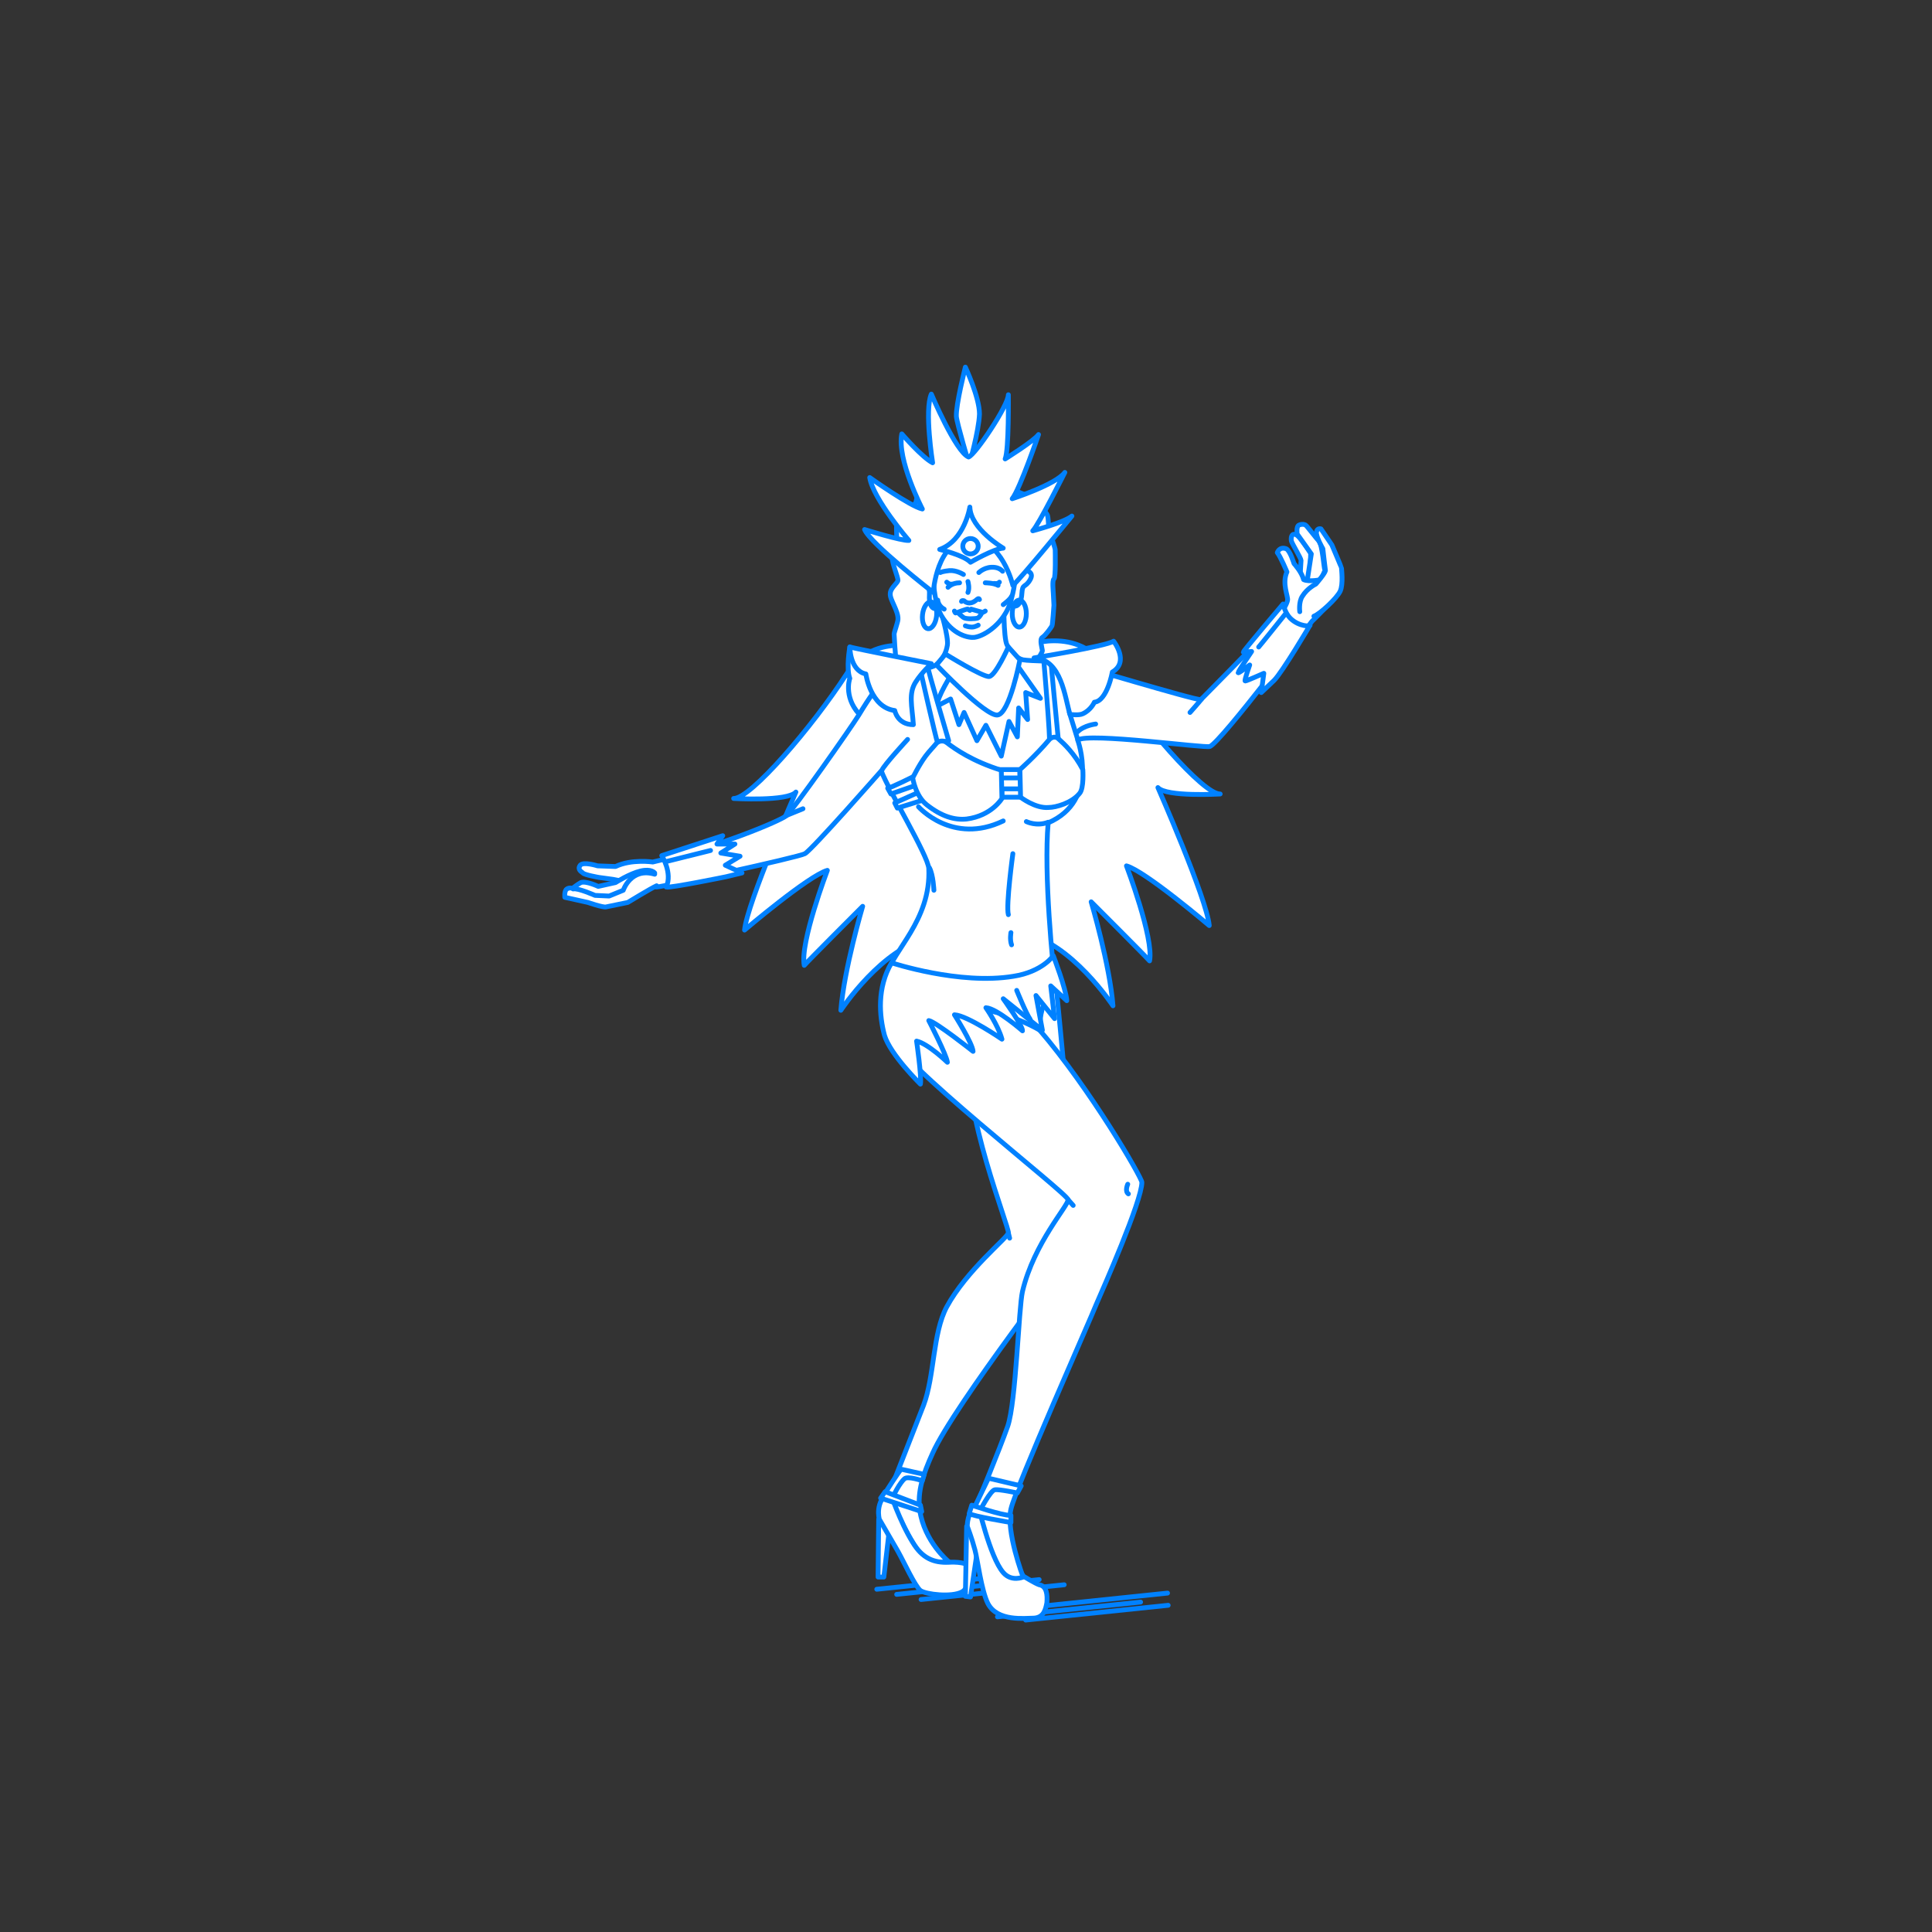 <?xml version="1.0" encoding="utf-8"?>
<!-- Generator: Adobe Illustrator 22.0.1, SVG Export Plug-In . SVG Version: 6.00 Build 0)  -->
<svg version="1.1" id="レイヤー_1" xmlns="http://www.w3.org/2000/svg" xmlns:xlink="http://www.w3.org/1999/xlink" x="0px"
	 y="0px" viewBox="0 0 301 301" style="enable-background:new 0 0 301 301;" xml:space="preserve">
<rect x="0" y="0" width="301" height="301" fill="#333333" stroke="none"/>
<style type="text/css">
	.st0{fill:none;}
	.st1{fill:none;stroke:#0081FF;stroke-width:0.75;stroke-linecap:round;stroke-linejoin:round;stroke-miterlimit:10;}
	.st2{fill:#FFFFFF;stroke:#0081FF;stroke-width:0.75;stroke-linecap:round;stroke-linejoin:round;stroke-miterlimit:10;}
</style>
<g id="guide">
</g>
<rect x="0" y="1" class="st0" width="300" height="300"/>
<g>
	<line class="st1" x1="159.8" y1="252.4" x2="182" y2="250.1"/>
	<line class="st1" x1="155.4" y1="251.9" x2="177.7" y2="249.6"/>
	<line class="st1" x1="159.7" y1="250.5" x2="181.9" y2="248.2"/>
</g>
<g>
	<line class="st1" x1="143.5" y1="249.2" x2="165.8" y2="246.9"/>
	<line class="st1" x1="139.7" y1="248.4" x2="161.9" y2="246.1"/>
	<line class="st1" x1="136.6" y1="247.6" x2="158.9" y2="245.3"/>
</g>
<g>
	<path class="st2" d="M144.9,101.4c0,0-8.5-3.5-13,3.6c-5.3,8.2-15,19.5-17.6,19.4c0,0,8.4,0.5,9.7-1c0,0-7.6,17.3-8,21.5
		c0,0,10-8.5,12.9-9.3c0,0-4.3,11.3-3.6,14.8c0.5-0.6,8.2-8.3,9.1-9.2c0,0-2.9,9.8-3.4,16.2c0,0,6.5-9.9,13.9-11.3
		S154.6,102.4,144.9,101.4z"/>
	<path class="st2" d="M159.5,100.7c0,0,8.5-3.5,13,3.6c5.2,8.2,15,19.5,17.6,19.4c0,0-8.4,0.5-9.7-1c0,0,7.6,17.3,8,21.5
		c0,0-10-8.5-12.9-9.3c0,0,4.3,11.3,3.6,14.8c-0.5-0.6-8.2-8.3-9.1-9.2c0,0,2.9,9.8,3.4,16.2c0,0-6.5-9.9-13.9-11.3
		S149.9,101.7,159.5,100.7z"/>
	<path class="st2" d="M150.1,74.3c0,0-2.1-0.8-2.7,0.2c-0.6,1.1-3.3,0.6-3.7,1.1s-0.8,1.7-1,2.6c-0.2,0.9-2.2,0.5-2.5,0.8
		s-0.4,2.3-0.5,2.8s0.1,3.6,0.1,3.8s-0.8,0.4-0.8,1.3s0.9,3,0.9,3.5c0,0.4-1.2,1.2-1.2,2.1c-0.1,0.9,1.3,2.7,1.2,4
		c0,0.4-0.6,2-0.6,2.3c0,0.3,0.2,3.5,0.3,3.8c0.2,0.3,3.8,3,3.8,3s3.4,1.8,4.5,1.8s2.2-0.3,2.8-0.3c0.7,0,4.9,0,5.8-0.2
		c0.9-0.2,0.7-0.4,1.2-0.5s2.3-0.9,2.3-0.9s2.4-3.8,2.4-4.1s-0.5-1.8,0-2.1c0.5-0.3,1.4-1.6,1.5-1.8c0.1-0.2,0.3-3.2,0.3-3.2
		s-0.1-1.7-0.1-1.9s-0.2-2,0.1-2.2s0.2-4.2,0.2-4.5c0-0.3-0.5-1.8-0.8-2.4c-0.3-0.6-0.2-2.3-0.4-3c-0.2-0.7-2.9-2.8-3.1-3
		c-0.2-0.2-0.4-0.2-1.1-0.5s-2.8-1.2-2.8-1.2s-1.1-2-1.3-2.1s-1.3-0.2-1.7-0.1C153.1,73.5,150.1,74.3,150.1,74.3z"/>
	<g>
		<path class="st2" d="M144.9,89.1c0,0-1.9-0.1-1.2,1.4c0.7,1.5,1.2,0.6,1.1,2.3c-0.1,1.7,0.7,2.3,1.2,1.9"/>
		
			<ellipse transform="matrix(0.114 -0.994 0.994 0.114 32.989 228.858)" class="st1" cx="144.8" cy="95.9" rx="2.1" ry="1.1"/>
	</g>
	<g>
		<path class="st2" d="M164.6,154.2c0,0,3.8,38.9,3.3,39.7c-0.5,0.8-19.3,25.1-22.6,32.5c-1.5,3.3-2.4,6-2,8.9c0.7,4.9,4.5,8,4.5,8
			s-2.3,0.4-3.4-0.3c-2.5-1.7-5.9-10.3-5.9-10.3s3.7-9.4,5.4-13.8c1.7-4.5,1.4-11.2,3.6-15.3c3.1-5.7,9.4-10.7,9.6-11.5
			c0.2-0.8-7.3-19.3-6-28.2C152.3,154.9,162.8,153.8,164.6,154.2z"/>
		<polygon class="st2" points="136.9,236.7 136.8,245.7 137.7,245.7 138.7,237.1 		"/>
		<path class="st2" d="M147.8,243.4c0,0,2.8-0.2,3.1,0.7c0.3,0.9,0.2,3.2-1,3.9c-1.6,0.9-5.7,0.4-6.5-0.2c-0.8-0.6-2.6-4.5-3.5-6.1
			c-0.7-1.2-2.9-5-2.9-5s-0.8-2.7,1.6-4.4c0,0,1.6,4.8,3.6,8C143.7,242.8,145.5,243.5,147.8,243.4z"/>
		<path class="st2" d="M137.9,232.6c0,0,2.1-3.3,2.5-3.7l3.6,0.8l-0.3,1c0,0-2.3-0.8-2.8-0.3c-0.6,0.5-1.9,2.7-1.9,3.4L137.9,232.6z
			"/>
		<polygon class="st2" points="137.9,232.4 143.4,234.5 143.6,235.5 137.2,233.4 		"/>
	</g>
	<g>
		<g>
			<polygon class="st2" points="150.6,237.8 150.4,248.7 151.2,248.8 152.5,240 			"/>
			<path class="st2" d="M159.5,245.6c0,0,1.8,1.1,2.4,1.3c1.2,0.2,1.3,1.6,1.2,2.8c-0.2,1.1-0.5,2.3-2,2.4c-1.4,0-5.7,0.6-7.2-2.3
				c-1-2-1.6-6.8-2-8.3c-0.5-1.9-1.2-3.7-1.2-3.7s-0.1-2.3,1.7-3.7C152.4,234.1,159,245.2,159.5,245.6z"/>
			<path class="st2" d="M139.1,161.5c-0.3,3.1,27.2,24.4,27.3,25.4c0.1,0.9-5.3,6.7-7.1,14.3c-0.6,2.6-1,17.2-2.3,21
				c-1.3,3.7-4.7,11.9-4.7,11.9s1.9,8.5,4,10.9c1.3,1.5,3.1,0.7,3.1,0.7s-2.7-7.1-1.9-10.6s12.4-29.6,13.3-31.9
				c1-2.3,7.1-16.1,7.1-19c0-0.7-8-14.5-16-23.8c0,0-6-6-12.3-5.7C143.4,155,139.6,156.2,139.1,161.5z"/>
		</g>
		<path class="st2" d="M152.5,235.7c0.2-0.4,1.8-3.5,2.5-3.6s3.5,0.5,3.5,0.5l0.6-1.1l-5.1-1.2c0,0-2.3,4.8-2.5,5.2
			C151.3,236,152.5,235.7,152.5,235.7z"/>
		<path class="st2" d="M151.4,234.5c0,0,4.6,1.6,6.1,1.6v1.1c0,0-6.1-1-6.5-1.4L151.4,234.5z"/>
	</g>
	<path class="st2" d="M132.4,100.8c0,0-0.6,3.3,0,4.9c-0.1,0.2-1,3.3,1.9,6c0.3-0.1,4-4.4,4-4.4L132.4,100.8z"/>
	<path class="st2" d="M202.5,90.4c0,0,0.2-2.8,0.2-3.1c0-0.3-1.4-2.6-1.5-3c-0.1-0.5,0-1.3,0.7-1s2.3,2.9,2.3,2.9s-0.1,5.1-0.4,5.1
		C203.5,91.3,202.6,91.1,202.5,90.4z"/>
	<path class="st2" d="M202.1,83.2c0,0-0.2-1.2,0.3-1.4s0.8-0.1,1,0s1.6,2,2.1,2.5c0.5,0.5,0.8,4.4,0.9,4.5s-1.4,3.2-1.4,3.2
		l-1.5-0.5l0.8-5.2L202.1,83.2z"/>
	<path class="st2" d="M205.9,90.3c0,0-2,0.4-2.8,0c-0.3-1.2-1.5-2.5-1.5-2.5s-0.6-2-1.2-2.3c-1.1-0.4-1.4,0.6-1.4,0.6
		c0.5,0.6,1.5,3,1.5,3c-0.8,1.8,0.2,3.8,0.1,4.4c-0.2,1.2-2.3,3.8-3.3,5c-1,1.2-10.2,10.5-10.2,10.5c-1,0.1-19.7-5.6-20.9-5.8
		c-1.2-0.2-5.7-0.2-6.8-0.4c-1-0.2-1.9-1.2-2.5-2.3s-0.5-7.3-0.5-7.3l-9.9,1.7c0,0,1.3,4.3,1.1,5.6c-0.2,1.3-0.8,2.3-1.8,3.1
		c-1.1,0.8-6,1.1-7.5,2c-1.4,0.9-2.8,3-4.5,5.8c-1.3,2.1-10.3,14.9-11.3,15.7c-1,0.8-10.6,4.9-20.8,7.2c0,0-3.3-0.5-5.8,0.7
		l-2.8-0.1c0,0-2.2-0.7-2.7-0.1c-0.5,0.7,0.2,1,0.4,1.2c0.2,0.3,2.5,0.7,2.5,0.7l2.2,0.3c0,0,6.1,1.2,6.8,1.2s22-4.6,23.1-5.2
		c1.1-0.6,11.9-12.9,11.9-12.9c1.1,3,7.3,13.2,7.4,15.2c0.4,8.1-5.8,13-6.4,16.4c-0.7,3.6-0.4,6.6,0.7,9.9c8.6-9.8,23-1.1,23-1.1
		c-0.1-5.2,2.5-6.3,2.5-6.3c-0.5-3.9-1.9-18-1.2-26c8.1-3.5,4.6-12.9,4.6-12.9c1.7-1.2,19.9,1.3,20.6,1c1.8-0.8,15.9-19.5,15.9-19.5
		s4.2-4,4.1-5C208.4,90.6,205.9,90.3,205.9,90.3z"/>
	<path class="st2" d="M102,136c0,0-0.5-0.7-2.2-0.3c-1.7,0.4-3.9,1.8-3.9,1.8l-2.7,0.6c0,0-1.9-0.9-2.7-0.6
		c-0.4,0.2-1.3,0.9-1.3,0.9s-0.6-0.2-1,0.2c-0.3,0.4-0.2,1.2-0.2,1.2l3.6,0.8c0,0,2.3,0.8,2.8,0.7c0.5-0.1,3.4-0.7,3.4-0.7
		s3.6-2.2,4.5-2.6"/>
	<g>
		<path class="st2" d="M158.1,87.6c0.3,2.5-0.2,4.5-0.6,6c-1,3.5-4.1,5.5-5.7,5.7c-0.8,0.1-3.4-0.3-5.2-3.5
			c-1.4-2.6-1.3-8.2-1.3-8.2s2.3-2.2,3-2.5c0.2,0,6.4-0.1,7.2,0.1C155.5,85.2,158,86.9,158.1,87.6z"/>
		<g>
			<path class="st1" d="M147.7,91.5c0,0,0.6-0.7,1.8-0.7"/>
			<path class="st1" d="M147.5,90.7c0,0,0.4,0.4,0.8,0.3"/>
		</g>
		<g>
			<path class="st1" d="M153.5,90.8c0,0,1.3,0,2,0.4"/>
			<path class="st1" d="M155.7,90.7c0,0-0.2,0.3-0.8,0.2"/>
		</g>
		<path class="st1" d="M146.5,89.2c0.2-0.1,0.5-0.2,1.4-0.3c1.1-0.1,2.2,0.6,2.2,0.6"/>
		<path class="st1" d="M152.5,89.2c0,0,1-1,2.5-0.8c0.8,0.1,1.2,0.6,1.2,0.6"/>
		<path class="st1" d="M150.4,97.5c0,0,0.5,0.2,1,0.2c0.5,0,1-0.3,1-0.3"/>
		<path class="st2" d="M149.8,93.7c0,0,0-0.2,0.4-0.1c0,0,0.8,0.9,2-0.2c0,0,0.3-0.3,0.4,0"/>
		<path class="st1" d="M150.8,90.6c0,0,0.3,1,0,1.7"/>
	</g>
	<path class="st2" d="M141.4,115.2c0,0-3.7,4-4,4.8"/>
	<line class="st2" x1="166.6" y1="111" x2="167.9" y2="115.2"/>
	<path class="st2" d="M202.5,95.3c0,0-0.2-1.5,0.4-2.4c0.8-1.3,2.1-1.9,2.1-1.9s1.4-1.6,1.5-2.1c0,0-0.4-3.2-0.4-3.4
		c0,0-1.1-1.9-1-2.6c0.1-0.7,0.7-0.5,0.7-0.5l1.7,2.5c0,0,1.5,3.5,1.5,3.6c0,0.2,0.3,2.5-0.2,3.6c-0.5,1.1-3.2,3.6-4.1,3.9"/>
	<path class="st2" d="M143.1,125.7c0,0,5.3,6,13.2,2.2"/>
	<path class="st2" d="M159.9,128c0,0,1.6,0.8,3.4,0.1"/>
	<path class="st2" d="M148.4,104.8c0,0-2.5,3.9-2.4,5.2l2.1-1.1l1.3,4l0.8-1.9l2,4.4l1.4-2.4l2.4,4.8l1.2-5.4l1.3,2.4l0.2-4.5
		l1.4,1.8l-0.3-4.2l2.3,0.9l-3.8-5.4l-3.2,6.8L148.4,104.8z"/>
	<path class="st2" d="M147.3,101.9c0,0,5.8,3.6,6.8,3.5s3-4.6,3-4.6l1.8,2c0,0-1.6,8.4-3.5,8.6s-9.5-7.8-9.5-7.8L147.3,101.9z"/>
	<polygon class="st2" points="158.9,121.2 153.9,121.2 153.9,119.9 158.9,119.9 	"/>
	<polygon class="st2" points="159.1,124.2 156.1,124.2 156.1,122.9 159.1,122.9 	"/>
	<path class="st2" d="M142.7,120.8c0,0-4,2-4.4,2l0.5,0.9l4.6-1.6L142.7,120.8z"/>
	<polygon class="st2" points="143.2,123.4 139.4,125.1 139.8,125.9 144.3,124.5 	"/>
	<path class="st2" d="M143.3,104c0,0,2.5,11.1,2.8,11.8l1.7-0.4c0,0-3.3-11.2-3.3-11.7L143.3,104z"/>
	<path class="st2" d="M162.6,102.7c0,0,1.1,12.7,0.9,13.3l1.4-0.6c0,0-1.2-12.4-1.2-12.7H162.6z"/>
	<path class="st2" d="M158.9,119.9c0,0,2.4-2.1,4.6-4.7c0.4-0.4,1-0.5,1.4-0.1c0.9,0.8,2.5,2.3,3.8,4.8c0,0,0.2,2.9-0.5,3.7
		c-1.2,1.5-3.7,2.2-4.8,2.2c-2.1,0.2-4.4-1.6-4.4-1.6L158.9,119.9z"/>
	<path class="st2" d="M156.1,124.4c0,0-1.6,2.7-5.5,3.2c-1.9,0.2-3.9-0.4-6.2-2.2c-1.8-1.4-2.2-4.2-2.2-4.2s0.9-1.9,2-3.4
		c0.6-0.8,1.3-1.5,1.7-2c0.4-0.4,1.1-0.5,1.6-0.1c1.3,1,4,2.9,8.5,4.3L156.1,124.4z"/>
	<path class="st2" d="M157.5,145.3c0,0-0.2,1.1,0.1,1.9"/>
	<path class="st2" d="M157.8,133c0,0-1.1,8.1-0.7,9.5"/>
	<g>
		<path class="st2" d="M138.9,150c0,0,10.6,3.5,19,2.1c4.5-0.7,6.2-3.2,6.2-3.2s2,5.2,2.1,7l-2.5-2.3l0.6,5.1l-2.9-3.6l1,5.4
			l-6.1-4.9c0,0,3.1,4.3,3,5c0,0-4-3.5-5.7-3.6c0,0,1.9,2.7,2.5,4.9c0,0-5.4-3.7-7.4-3.8c0,0,2.8,4.4,2.9,5.7c0,0-5.8-4.6-6.9-4.8
			c0,0,2.8,5.4,2.9,6.5c0,0-3-2.9-4.8-3.3c0,0,0.8,5.5,0.6,6.7c0,0-4.7-4.6-5.6-7.6C137,158.3,136.6,153.9,138.9,150z"/>
		<path class="st2" d="M158.4,154.3c0,0,1.5,3.7,2.1,4.5"/>
	</g>
	<path class="st2" d="M198.5,106c1.3-1.3,5.6-8.6,5.6-8.6c0.2,0.2-1.7,0.3-3.1-1.1c-0.8-0.8-1.1-2.2-1.1-2.2s-6.2,7.3-6.2,7.5
		l1.3-0.1c0,0-2.1,3.1-2.1,3.3s1.8-1.2,1.8-1.2s-0.9,2.5-0.7,2.5s2.9-1.2,2.9-1.2l-0.4,3L198.5,106z"/>
	<path class="st2" d="M113.1,136.6c0,0-8.8,1.8-9.3,1.6c1-2.2-0.7-4.9-0.7-4.9l9.5-3.1l-0.9,1.3l2.8,0l-2.2,1.4l3,0.5l-2.3,1.4
		l2.6,1.2L113.1,136.6z"/>
	<line class="st2" x1="103.9" y1="134.2" x2="110.7" y2="132.5"/>
	<path class="st2" d="M196.1,100.8c0.2-0.2,4.2-5.2,4.2-5.2"/>
	<path class="st2" d="M185.4,111c0,0,1.6-1.8,1.8-2.1"/>
	<line class="st2" x1="125.1" y1="126" x2="122.4" y2="127.1"/>
	<path class="st2" d="M161.1,102.5c0,0,11.1-1.8,12.4-2.6c0,0,2.5,3.2-0.2,4.8c0,0-0.8,4.5-2.8,4.7c0,0-0.5,1.2-1.8,1.8
		c-0.6,0.3-2,0.1-2,0.1C165.9,108.7,165.4,102.7,161.1,102.5z"/>
	<path class="st2" d="M145.1,103.4c0,0-11.6-2.3-12.7-2.6c0,0,0,3.7,2.5,4.2c0,0,0.7,5.2,4.5,5.7c0,0,0.4,2.2,2.9,2.2
		c-0.2-2.9-0.8-4.9,0.4-6.7C143.6,104.8,145.1,103.4,145.1,103.4z"/>
	<path class="st2" d="M150.4,57.2c0,0-1.5,5.9-1.4,7.7c0.1,1.1,2,7.5,2,7.5s1.5-5.2,1.6-7.9C152.6,61.9,150.4,57.2,150.4,57.2z"/>
	<g>
		<path class="st2" d="M159.4,88.8c0,0,1.9,0.1,1.1,1.5c-0.8,1.4-1.2,0.5-1.3,2.2c-0.1,1.7-0.9,2.2-1.4,1.8"/>
		<ellipse class="st1" cx="158.8" cy="95.6" rx="1.1" ry="2.1"/>
	</g>
	<g>
		<path class="st2" d="M145.4,92.3c0,0-9.8-7.6-10.7-9.8c0,0,5.8,1.8,6.9,1.7c0,0-5.6-6.5-6.1-9.8c0,0,6.3,4.5,8.2,4.9
			c0,0-4-7.7-3.2-11.7c0,0,3.2,3.7,4.8,4.5c0,0-1.3-8.2-0.2-10.7c0,0,3.8,9,5.8,9.8c1-0.3,6.2-8,6.2-9.7c0,0,0.1,8.6-0.5,10
			c0,0,4.5-2.8,5.2-3.8c0,0-2.9,8.5-4.1,10c0,0,6.8-2.2,8.2-4.1c0,0-4.1,8.2-5,9.1c0,0,4.9-1.3,6.1-2.3c0,0-8.1,9.9-9.2,10.8
			c0,0-1.7-7.3-6.7-7.2C145.9,84.2,145.4,92.3,145.4,92.3z"/>
		<g>
			<path class="st2" d="M146.4,85.6c0,0,3.8,0.9,4.8,2c0,0,3.6-2.1,5.1-2.2c0,0-5.1-3-5.2-6.4C151.1,79,150.3,84.2,146.4,85.6z"/>
			<circle class="st2" cx="151.2" cy="85.1" r="1.2"/>
		</g>
	</g>
	<path class="st2" d="M145.5,138.7c0,0-0.1-2.4-0.7-3.5"/>
	<path class="st1" d="M170.7,112.8c0,0-1.8,0.2-2.8,1.2"/>
	<path class="st2" d="M156.3,94.2c0,0,1.1-0.8,1.3-1.3"/>
	<path class="st2" d="M147.1,94.9c0,0-0.9-0.4-1-1.4"/>
	<path class="st2" d="M148.7,95.2c0,0,0.1,0.3,0.2,0.3s1.8-0.7,1.9-0.6s0.3,0.2,0.3,0.2l0.2-0.2c0,0,1.7,0.5,1.8,0.5
		s0.4-0.2,0.4-0.2"/>
	<path class="st1" d="M149.4,95.6c0,0,0.3,0.3,0.7,0.6s1.9,0.2,2.2,0.1s0.6-0.7,0.6-0.7"/>
	<path class="st1" d="M89.3,138.5c0.7-0.2,3.4,1,3.4,1l2.2,0.1l2.2-0.9c0,0,1.2-3.6,4.9-2.5"/>
	<line class="st2" x1="167.2" y1="187.8" x2="166.4" y2="186.9"/>
	<line class="st2" x1="157.3" y1="192.9" x2="157.1" y2="192.1"/>
	<path class="st2" d="M175.7,184.5c0,0-0.5,1.1,0.1,1.5"/>
</g>
</svg>
